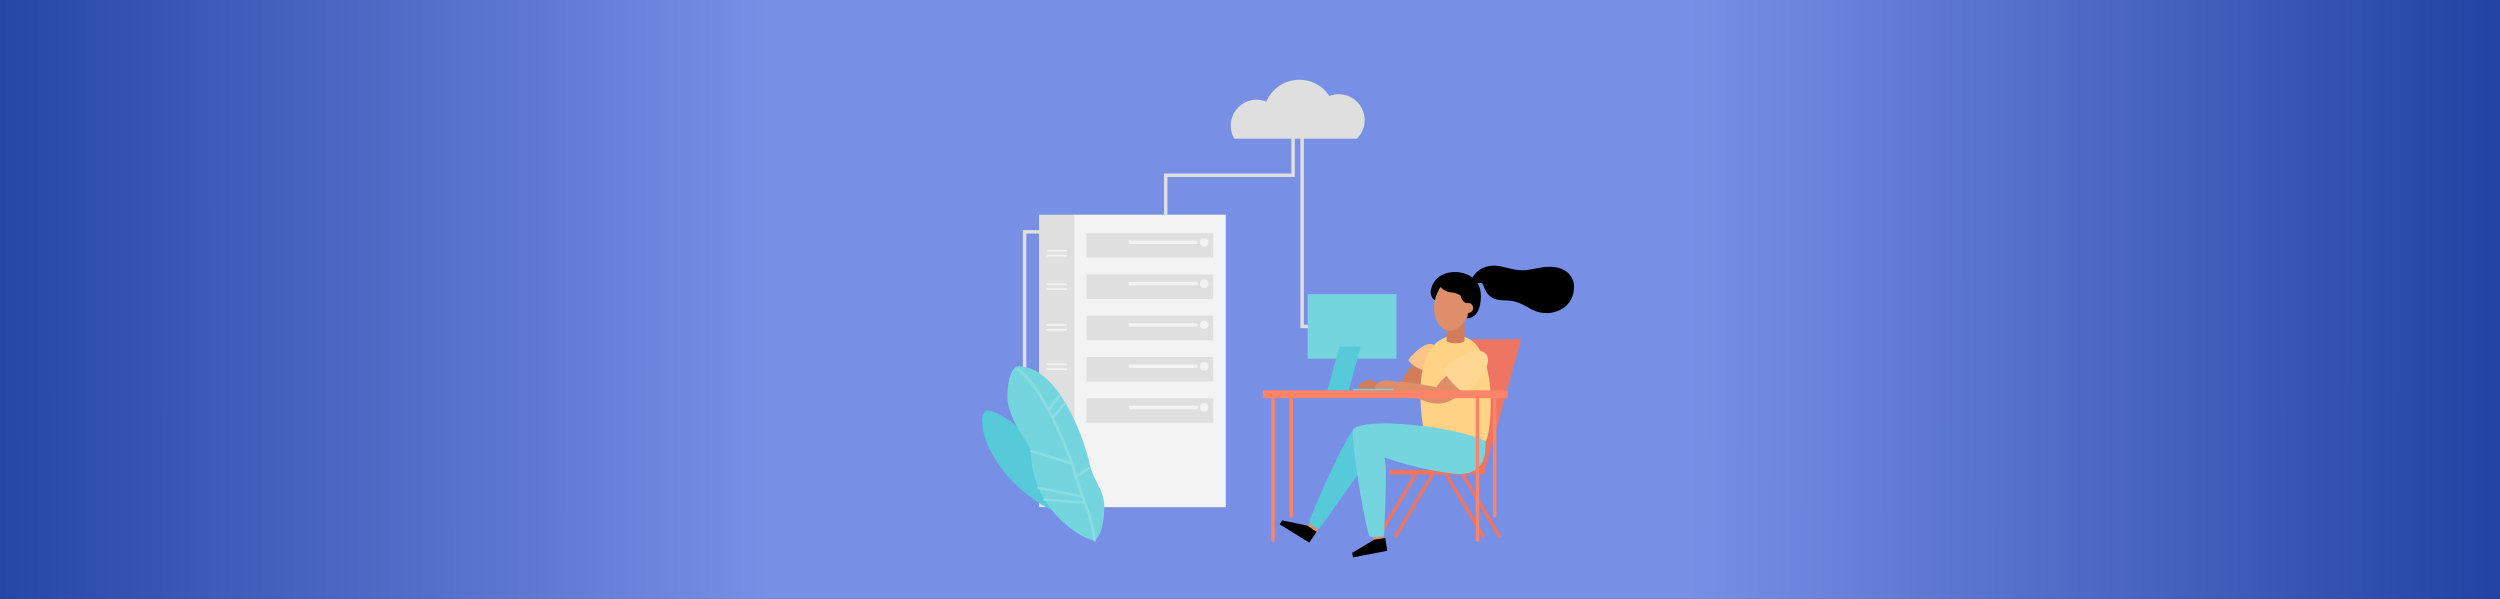 <?xml version="1.0" encoding="UTF-8"?><svg xmlns="http://www.w3.org/2000/svg" width="2880" height="690" viewBox="0 0 2880 690" fill="none"><rect x="0" y="0" width="2880" height="690" fill="#333333" stroke="none"/><g clip-path="url(#clip0_2319_590)"><rect width="2880" height="690" fill="url(#paint0_radial_2319_590)"/><path d="M1199.97 267.033H1180.33V426.78" stroke="#DFDFDF" stroke-width="4" stroke-miterlimit="10"/><path d="M1412.13 247.326H1237.19V584.246H1412.13V247.326Z" fill="#F3F3F3"/><path d="M1237.67 247.326H1196.97V584.246H1237.67V247.326Z" fill="#DFDFDF"/><path d="M1238.29 594.333C1198.81 594.333 1131.43 534.073 1131.43 484.027C1131.43 480.22 1133.24 473.033 1137.23 473.033C1158.78 473 1238.29 537.247 1238.29 594.333Z" fill="#56CAD8"/><path d="M1500.05 156.141V376.041H1512.67" stroke="#DFDFDF" stroke-width="4" stroke-miterlimit="10"/><path d="M1708.25 617.36L1664.93 544.467" stroke="#ED7562" stroke-width="4" stroke-linecap="round" stroke-linejoin="round"/><path d="M1727.03 617.36L1683.71 544.467" stroke="#ED7562" stroke-width="4" stroke-linecap="round" stroke-linejoin="round"/><path d="M1588.75 617.36L1632.06 544.467" stroke="#ED7562" stroke-width="4" stroke-linecap="round" stroke-linejoin="round"/><path d="M1688.33 390.867H1752.38L1709.37 546.754H1600.25V541.201H1681.17L1688.33 390.867Z" fill="#ED7562"/><path d="M1593.13 611.733L1580.98 613.621L1582.67 624.471L1594.81 622.582L1593.13 611.733Z" fill="#DE8E68"/><path d="M1521.64 604.87L1511.34 598.178L1505.36 607.386L1515.66 614.078L1521.64 604.87Z" fill="#DE8E68"/><path d="M1562.05 493.174C1553.09 493.174 1508.33 597.367 1508.33 601.174C1508.33 604.98 1518.05 609.3 1519.48 609.3C1521.71 607.227 1564.55 545.3 1569.01 540.98C1573.47 536.66 1562.05 493.174 1562.05 493.174Z" fill="#56CAD8"/><path d="M1633.27 416.66C1630.32 417.587 1615.93 429.914 1613.42 444.72C1610.86 444.414 1595.5 443.774 1589.1 443.514C1587.01 440.254 1582.6 437.993 1577.49 437.993C1570.36 437.993 1564.58 442.373 1564.58 447.773C1564.58 447.893 1564.58 448.007 1564.58 448.127H1590.35C1590.35 448.007 1590.35 447.893 1590.35 447.773C1590.34 446.409 1589.97 445.071 1589.28 443.894L1611.67 447.46L1638.26 450.227L1641 427L1633.27 416.66Z" fill="#D37C59"/><path d="M1655.35 400.16C1655.35 398.287 1650.68 396.16 1647.25 396.16C1638.11 396.16 1622.63 412.827 1622.63 414.92C1622.63 417.014 1633.77 426.334 1642.33 426.894C1650.89 427.454 1655.35 400.16 1655.35 400.16Z" fill="#FCC486"/><path d="M1678.07 386.801C1729.77 386.801 1717.95 503.594 1711.4 508.527C1704.85 513.461 1647.4 513.914 1643.66 508.981C1639.92 504.047 1616.71 386.801 1678.07 386.801Z" fill="#FED385"/><path d="M1687.15 364.461H1666.49V392.148C1666.49 396.541 1687.15 396.574 1687.15 392.148V364.461Z" fill="#D37C59"/><path d="M1693.04 353.973C1695.68 337.411 1688.79 322.545 1677.65 320.768C1666.51 318.992 1655.33 330.978 1652.69 347.54C1650.05 364.101 1656.94 378.967 1668.08 380.744C1679.22 382.52 1690.4 370.534 1693.04 353.973Z" fill="#DE8E68"/><path d="M1721.33 306C1731.33 306 1741.33 311.333 1754 311.333C1764 311.333 1773.33 307.333 1785.33 307.333C1806.67 307.333 1813.33 321.333 1813.33 330C1813.33 352 1795.33 360.667 1782 360.667C1760.67 360.667 1758 346 1732.67 346C1708 346 1711.33 326 1706 326C1703.33 326 1701.67 326.333 1700.67 327.333C1699.67 328.333 1694.67 324.667 1694.67 323.333C1694.67 322 1701.33 306 1721.33 306Z" fill="black"/><path d="M1676.67 313.334C1653.09 313.334 1648.15 331.274 1648.15 336.454C1648.15 341.634 1651.43 345.474 1653.1 345.601C1654.14 339.407 1659.1 330.861 1659.33 330.667C1660.67 332.001 1665.61 336.281 1670.67 336.667C1674.88 336.884 1678.97 338.159 1682.57 340.374C1682.86 342.097 1683.51 343.74 1684.47 345.201C1685.84 347.398 1687.9 349.076 1690.33 349.967C1690.92 351.456 1691.26 353.033 1691.33 354.634C1691.33 361.754 1690.67 364.634 1690 366.634C1700.87 366.634 1706 355.441 1706 341.301C1706 318.021 1685.4 313.334 1676.67 313.334Z" fill="black"/><path d="M1691.3 360.534C1694.48 360.534 1697.06 357.955 1697.06 354.774C1697.06 351.592 1694.48 349.014 1691.3 349.014C1688.12 349.014 1685.54 351.592 1685.54 354.774C1685.54 357.955 1688.12 360.534 1691.3 360.534Z" fill="#DE8E68"/><path d="M1672 429.914C1669.67 430.474 1660.35 436.254 1654.75 446.227C1649.25 445.201 1626.88 439.607 1607.02 439.607C1605.15 439.607 1600.31 438.074 1598.35 438.074C1586.71 438.074 1584.27 444.367 1584.27 446.227C1584.27 448.087 1584.67 448.141 1585.03 448.141C1625.03 448.141 1635.09 465.014 1657.59 465.014C1664.87 465.014 1679.88 459.741 1688.93 446.234C1685.75 435.474 1672 429.914 1672 429.914Z" fill="#DE8E68"/><path d="M1711.32 407.181C1723.81 419.307 1692.22 452.874 1687.15 452.381C1682.09 451.887 1663.82 432.654 1663.65 426.807C1663.47 420.961 1699.25 395.454 1711.32 407.181Z" fill="#FED892"/><path d="M1737 449.633H1454.85V458.739H1737V449.633Z" fill="#FD8369"/><path d="M1711.29 514.332C1711.29 511.466 1711.79 508.146 1710 507.406C1667.59 489.919 1605.49 487.652 1595.93 487.652C1586.36 487.652 1558.39 488.626 1558.39 496.632C1558.39 525.552 1574.5 614.586 1577.77 617.912C1579.33 619.479 1592.87 618.432 1594.56 616.739C1594.45 609.406 1598.71 535.746 1594.82 526.826C1630.47 539.892 1670.95 546.079 1681.61 546.079C1712.53 546.046 1711.29 517.732 1711.29 514.332Z" fill="#74D5DE"/><path d="M1516.68 612.707L1505.92 605.533L1476.96 599.467L1474.21 604.013L1508.33 625.113L1516.68 612.707Z" fill="black"/><path d="M1595.82 619.721L1583.05 621.727L1557.63 636.874L1558.69 642.094L1598.09 634.507L1595.82 619.721Z" fill="black"/><path d="M1721.84 594.553V456.193" stroke="#FD8369" stroke-width="4" stroke-linecap="round" stroke-linejoin="round"/><path d="M1487.41 594.553V456.193" stroke="#FD8369" stroke-width="4" stroke-linecap="round" stroke-linejoin="round"/><path d="M1702.03 622.28V456.193" stroke="#FD8369" stroke-width="4" stroke-linecap="round" stroke-linejoin="round"/><path d="M1466.47 622.28V456.193" stroke="#FD8369" stroke-width="4" stroke-linecap="round" stroke-linejoin="round"/><path d="M1608.02 617.36L1651.33 544.467" stroke="#ED7562" stroke-width="4" stroke-linecap="round" stroke-linejoin="round"/><path d="M1605.23 447.961H1558.39V449.634H1605.23V447.961Z" fill="#74D5DE"/><path d="M1608.7 338.9H1506.42V413.174H1608.7V338.9Z" fill="#74D5DE"/><path d="M1543.19 399.207L1529.09 449.634H1553.81L1567.51 399.207H1543.19Z" fill="#56CAD8"/><path d="M1563.13 159.727C1568.04 154.923 1571.14 148.572 1571.91 141.746C1572.68 134.921 1571.06 128.039 1567.34 122.264C1563.63 116.489 1558.03 112.175 1551.49 110.051C1544.96 107.927 1537.9 108.123 1531.49 110.607C1527.4 104.331 1521.67 99.287 1514.93 96.014C1508.19 92.74 1500.69 91.361 1493.22 92.023C1485.76 92.685 1478.62 95.364 1472.56 99.773C1466.5 104.182 1461.75 110.155 1458.83 117.053C1453.06 114.721 1446.71 114.251 1440.66 115.708C1434.61 117.165 1429.17 120.477 1425.1 125.18C1421.03 129.882 1418.53 135.741 1417.95 141.934C1417.38 148.128 1418.75 154.346 1421.89 159.72L1563.13 159.727Z" fill="#DFDFDF"/><path d="M1489.63 154.08V201.893H1342.92V247.327" stroke="#DFDFDF" stroke-width="4" stroke-miterlimit="10"/><path d="M1260.65 622.28C1264.55 622.28 1272.15 609.067 1272.15 583.44C1272.15 564.7 1259.02 552.58 1255.12 534.014C1249.12 505.54 1219.41 421.9 1173.01 421.9C1167.68 421.9 1160.52 433.107 1160.52 456.194C1160.52 484.194 1187.64 513.187 1187.64 519.2C1187.67 587.86 1248.22 622.28 1260.65 622.28Z" fill="#74D5DE"/><path d="M1260.95 622.281C1260.95 618.527 1255.53 593.347 1252.71 587.054C1249.89 580.761 1238.81 549.287 1237.08 540.601C1235.35 531.914 1203.22 447.054 1173.05 425.561" stroke="#8BDDE4" stroke-width="3" stroke-linecap="round" stroke-linejoin="round"/><path d="M1247.11 572.232L1196.49 561.926" stroke="#8BDDE4" stroke-width="3" stroke-linecap="round" stroke-linejoin="round"/><path d="M1249.65 579.266L1203.3 575.406" stroke="#8BDDE4" stroke-width="3" stroke-linecap="round" stroke-linejoin="round"/><path d="M1235.07 534.041L1188.02 519.801" stroke="#8BDDE4" stroke-width="3" stroke-linecap="round" stroke-linejoin="round"/><path d="M1239.55 549.633L1253.91 539.193" stroke="#8BDDE4" stroke-width="3" stroke-linecap="round" stroke-linejoin="round"/><path d="M1212.36 481.04L1226.55 464.953" stroke="#8BDDE4" stroke-width="3" stroke-linecap="round" stroke-linejoin="round"/><path d="M1207.93 472.474L1220 456.094" stroke="#8BDDE4" stroke-width="3" stroke-linecap="round" stroke-linejoin="round"/><path d="M1397.63 268.641H1251.68V296.774H1397.63V268.641Z" fill="#DFDFDF"/><path d="M1387.15 284.107C1389.88 284.107 1392.09 281.898 1392.09 279.174C1392.09 276.449 1389.88 274.24 1387.15 274.24C1384.43 274.24 1382.22 276.449 1382.22 279.174C1382.22 281.898 1384.43 284.107 1387.15 284.107Z" fill="#F3F3F3"/><path d="M1302.08 279.174H1378.07" stroke="#F3F3F3" stroke-width="4" stroke-linecap="round" stroke-linejoin="round"/><path d="M1397.63 316.199H1251.68V344.333H1397.63V316.199Z" fill="#DFDFDF"/><path d="M1387.15 331.667C1389.88 331.667 1392.09 329.459 1392.09 326.734C1392.09 324.009 1389.88 321.801 1387.15 321.801C1384.43 321.801 1382.22 324.009 1382.22 326.734C1382.22 329.459 1384.43 331.667 1387.15 331.667Z" fill="#F3F3F3"/><path d="M1302.08 326.732H1378.07" stroke="#F3F3F3" stroke-width="4" stroke-linecap="round" stroke-linejoin="round"/><path d="M1397.63 363.754H1251.68V391.887H1397.63V363.754Z" fill="#DFDFDF"/><path d="M1387.15 379.22C1389.88 379.22 1392.09 377.011 1392.09 374.287C1392.09 371.562 1389.88 369.354 1387.15 369.354C1384.43 369.354 1382.22 371.562 1382.22 374.287C1382.22 377.011 1384.43 379.22 1387.15 379.22Z" fill="#F3F3F3"/><path d="M1302.08 374.287H1378.07" stroke="#F3F3F3" stroke-width="4" stroke-linecap="round" stroke-linejoin="round"/><path d="M1397.63 411.312H1251.68V439.446H1397.63V411.312Z" fill="#DFDFDF"/><path d="M1387.15 426.781C1389.88 426.781 1392.09 424.572 1392.09 421.847C1392.09 419.123 1389.88 416.914 1387.15 416.914C1384.43 416.914 1382.22 419.123 1382.22 421.847C1382.22 424.572 1384.43 426.781 1387.15 426.781Z" fill="#F3F3F3"/><path d="M1302.08 421.848H1378.07" stroke="#F3F3F3" stroke-width="4" stroke-linecap="round" stroke-linejoin="round"/><path d="M1397.63 458.867H1251.68V487.001H1397.63V458.867Z" fill="#DFDFDF"/><path d="M1387.15 474.339C1389.88 474.339 1392.09 472.131 1392.09 469.406C1392.09 466.681 1389.88 464.473 1387.15 464.473C1384.43 464.473 1382.22 466.681 1382.22 469.406C1382.22 472.131 1384.43 474.339 1387.15 474.339Z" fill="#F3F3F3"/><path d="M1302.08 469.406H1378.07" stroke="#F3F3F3" stroke-width="4" stroke-linecap="round" stroke-linejoin="round"/><path d="M1206.37 288.881H1228.27" stroke="#F3F3F3" stroke-width="2" stroke-linecap="round" stroke-linejoin="round"/><path d="M1206.37 294.547H1228.27" stroke="#F3F3F3" stroke-width="2" stroke-linecap="round" stroke-linejoin="round"/><path d="M1206.37 327.434H1228.27" stroke="#F3F3F3" stroke-width="2" stroke-linecap="round" stroke-linejoin="round"/><path d="M1206.37 333.1H1228.27" stroke="#F3F3F3" stroke-width="2" stroke-linecap="round" stroke-linejoin="round"/><path d="M1206.37 374.287H1228.27" stroke="#F3F3F3" stroke-width="2" stroke-linecap="round" stroke-linejoin="round"/><path d="M1206.37 379.961H1228.27" stroke="#F3F3F3" stroke-width="2" stroke-linecap="round" stroke-linejoin="round"/><path d="M1206.37 419.619H1228.27" stroke="#F3F3F3" stroke-width="2" stroke-linecap="round" stroke-linejoin="round"/><path d="M1206.37 425.293H1228.27" stroke="#F3F3F3" stroke-width="2" stroke-linecap="round" stroke-linejoin="round"/></g><defs><radialGradient id="paint0_radial_2319_590" cx="0" cy="0" r="1" gradientUnits="userSpaceOnUse" gradientTransform="translate(1414.75 72.501) rotate(179.801) scale(1438.76 34231.1)"><stop offset="0.365" stop-color="#788FE6"/><stop offset="1" stop-color="#2344A4"/></radialGradient><clipPath id="clip0_2319_590"><rect width="2880" height="690" fill="white"/></clipPath></defs></svg>